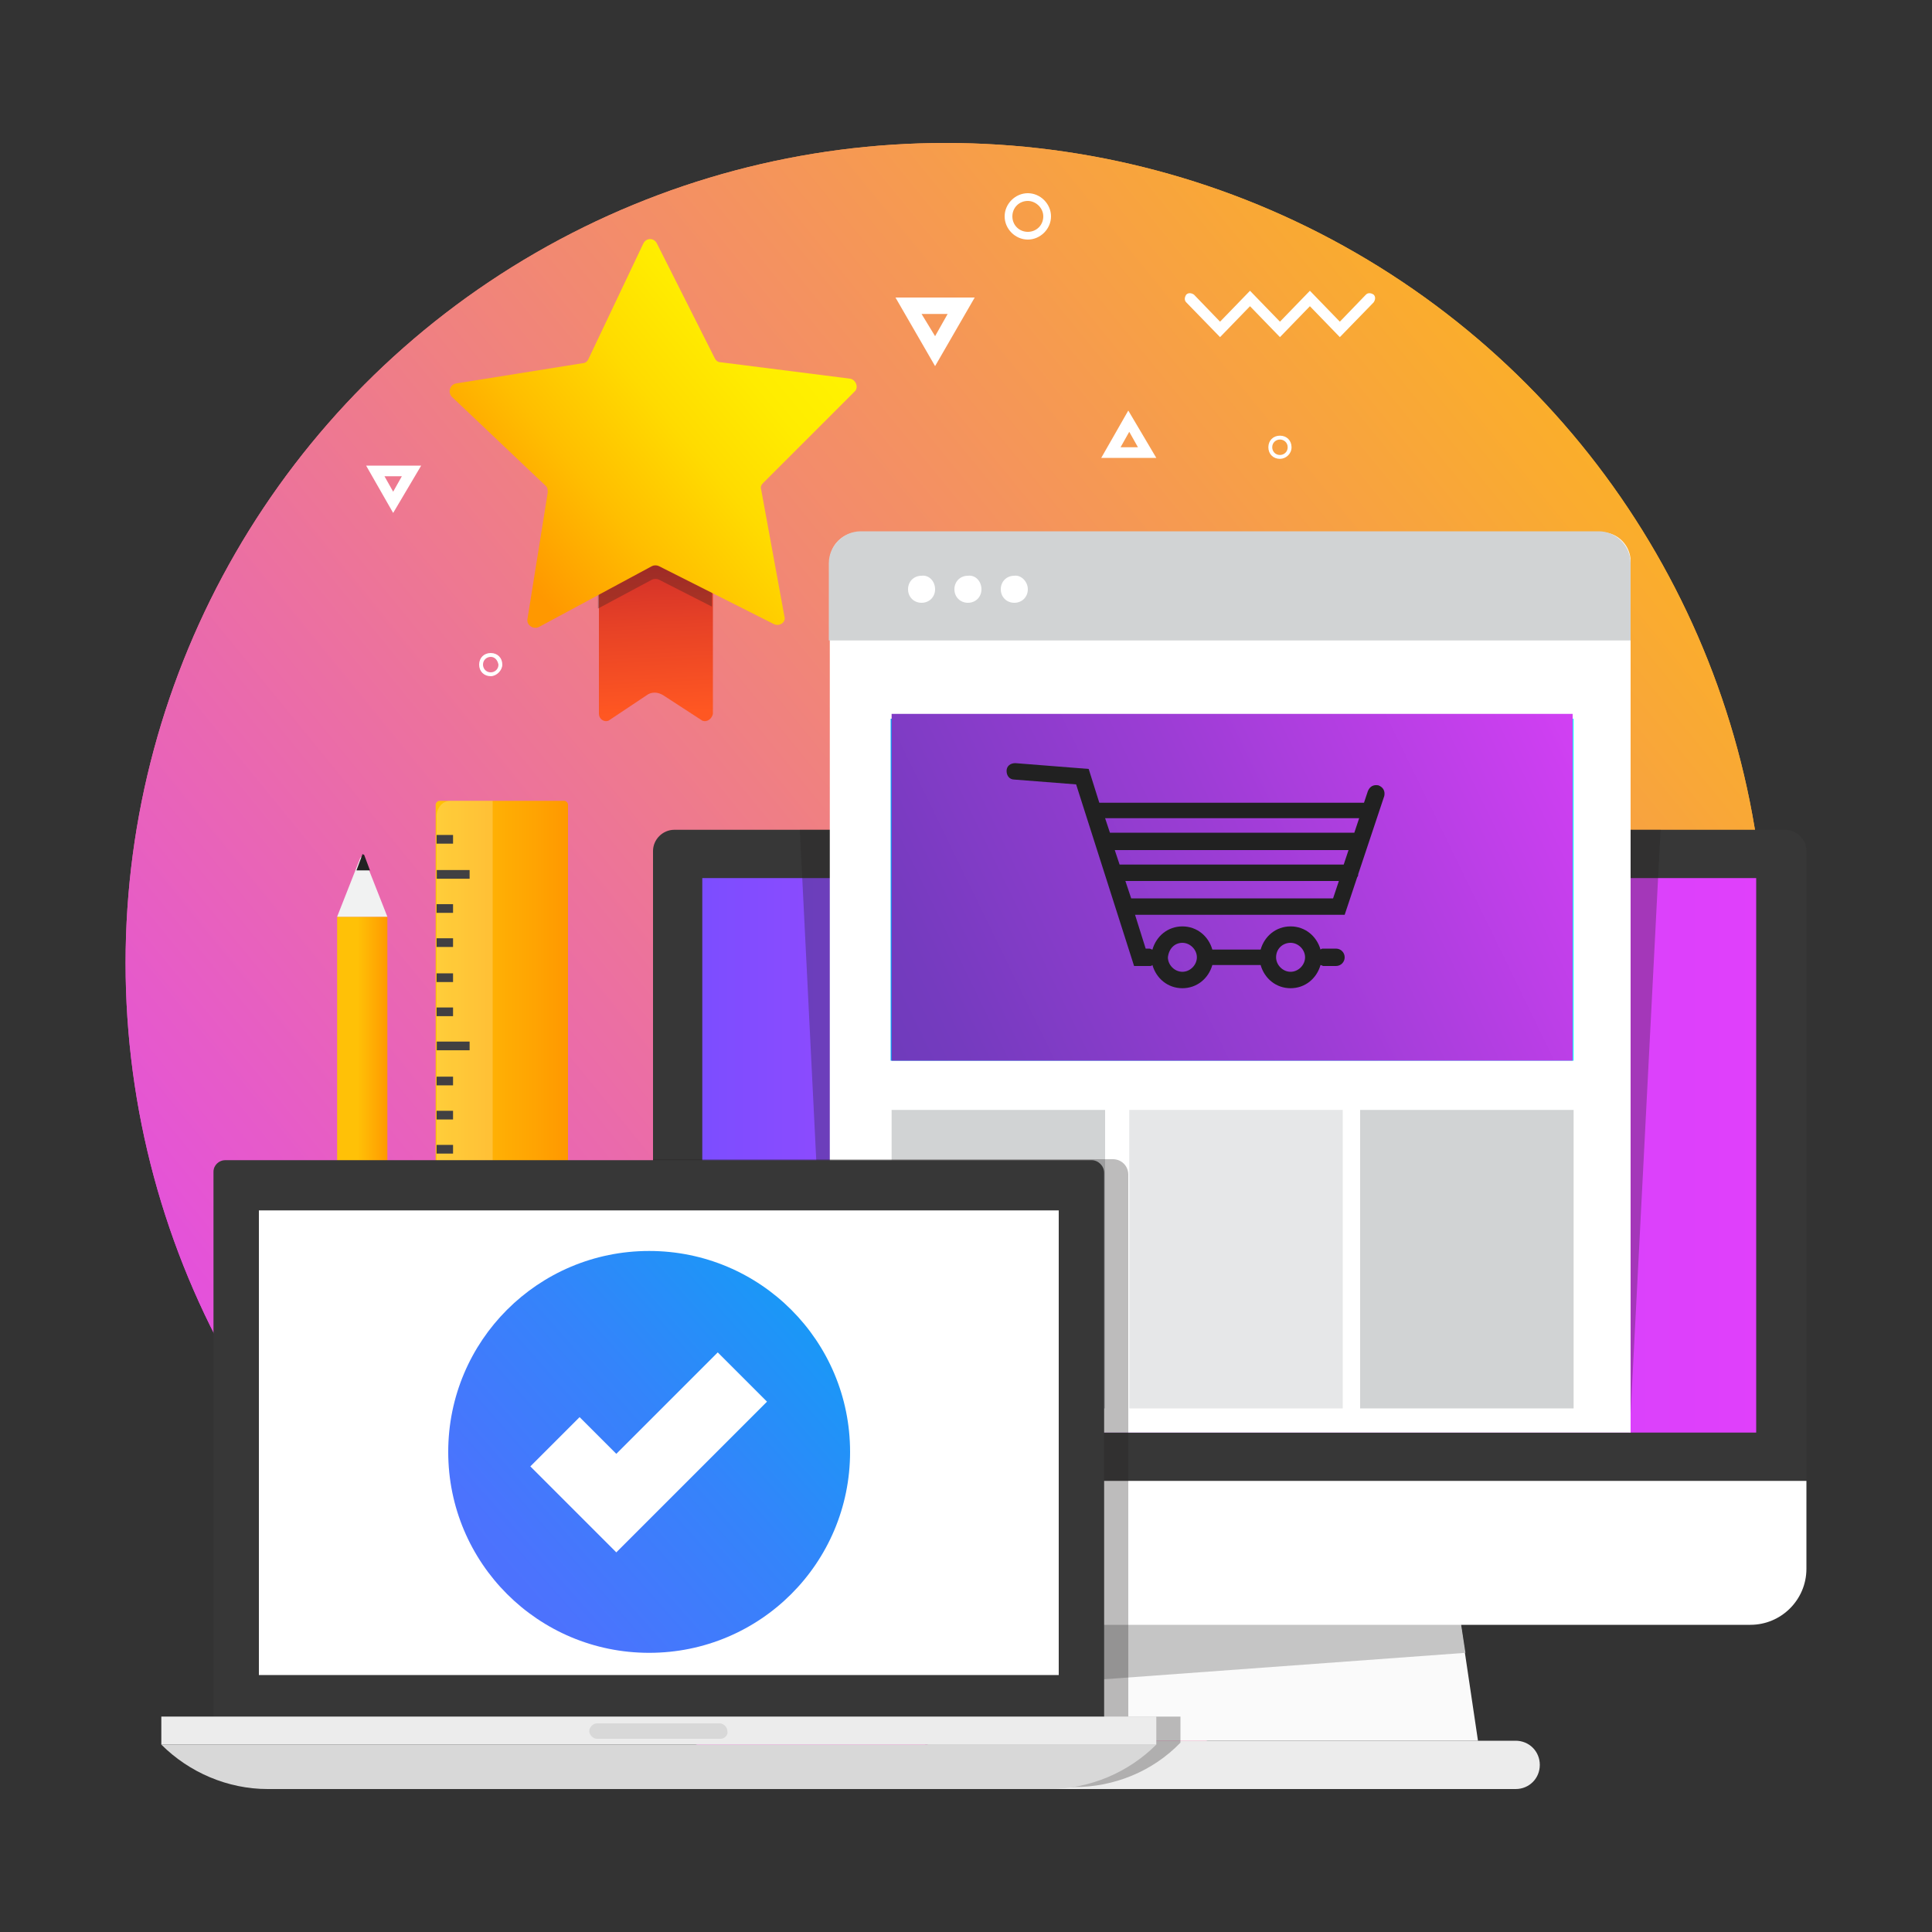 <?xml version="1.0" encoding="utf-8"?>
<!-- Generator: Adobe Illustrator 24.0.1, SVG Export Plug-In . SVG Version: 6.00 Build 0)  -->
<svg version="1.1" id="Layer_1" xmlns="http://www.w3.org/2000/svg" xmlns:xlink="http://www.w3.org/1999/xlink" x="0px" y="0px"
	 width="200px" height="200px" viewBox="0 0 200 200" style="enable-background:new 0 0 200 200;" xml:space="preserve">
<rect x="0" y="0" width="200" height="200" fill="#333333" stroke="none"/>
<style type="text/css">
	.st0{fill:url(#XMLID_2_);}
	.st1{fill:url(#XMLID_3_);}
	.st2{fill:url(#XMLID_4_);}
	.st3{fill:#FF5722;}
	.st4{fill:#212121;}
	.st5{fill:#F1F2F2;}
	.st6{fill:url(#XMLID_5_);}
	.st7{opacity:0.2;fill:#FFFFFF;}
	.st8{fill:#414042;}
	.st9{fill:#FAFAFA;}
	.st10{fill:#C5C5C5;}
	.st11{fill:#373737;}
	.st12{fill:#FFFFFF;}
	.st13{fill:url(#XMLID_6_);}
	.st14{fill:#ECECEC;}
	.st15{opacity:0.3;fill:#231F20;}
	.st16{fill:#D1D3D4;}
	.st17{fill:url(#XMLID_7_);}
	.st18{fill:#E6E7E8;}
	.st19{fill:#D8D8D8;}
	.st20{fill:url(#XMLID_8_);}
	.st21{fill:url(#XMLID_9_);}
	.st22{fill:url(#XMLID_10_);}
	.st23{fill:url(#XMLID_11_);}
</style>
<g>
	<linearGradient id="XMLID_2_" gradientUnits="userSpaceOnUse" x1="12.086" y1="169.72" x2="194.851" y2="20.485">
		<stop  offset="0" style="stop-color:#E040FB"/>
		<stop  offset="6.807351e-02" style="stop-color:#E24AE9"/>
		<stop  offset="0.534" style="stop-color:#F28971"/>
		<stop  offset="0.854" style="stop-color:#FBB125"/>
		<stop  offset="1" style="stop-color:#FFC107"/>
	</linearGradient>
	<circle id="XMLID_314_" class="st0" cx="97.9" cy="99.7" r="84.9"/>
	<linearGradient id="XMLID_3_" gradientUnits="userSpaceOnUse" x1="12.086" y1="169.72" x2="194.851" y2="20.485">
		<stop  offset="0" style="stop-color:#E040FB"/>
		<stop  offset="6.807351e-02" style="stop-color:#E24AE9"/>
		<stop  offset="0.534" style="stop-color:#F28971"/>
		<stop  offset="0.854" style="stop-color:#FBB125"/>
		<stop  offset="1" style="stop-color:#FFC107"/>
	</linearGradient>
	<circle id="XMLID_313_" class="st1" cx="97.9" cy="99.7" r="84.9"/>
	<g id="XMLID_192_">
		<linearGradient id="XMLID_4_" gradientUnits="userSpaceOnUse" x1="34.893" y1="124.078" x2="40.124" y2="124.078">
			<stop  offset="0.402" style="stop-color:#FFC107"/>
			<stop  offset="0.844" style="stop-color:#FFA402"/>
			<stop  offset="1" style="stop-color:#FF9800"/>
		</linearGradient>
		<rect id="XMLID_443_" x="34.9" y="94.9" class="st2" width="5.2" height="58.3"/>
		<path id="XMLID_198_" class="st3" d="M40.1,154.5h-5.2v1.5c0,0.6,0.5,1.2,1.2,1.2H39c0.6,0,1.2-0.5,1.2-1.2V154.5z"/>
		<rect id="XMLID_197_" x="34.9" y="153.3" class="st4" width="5.2" height="1.3"/>
		<path id="XMLID_193_" class="st5" d="M37.3,88.8l-2.4,6.1h5.2l-2.4-6.1C37.6,88.7,37.4,88.7,37.3,88.8z"/>
		<path id="XMLID_226_" class="st4" d="M37.5,88.5l-0.6,1.6h1.4l-0.6-1.6C37.5,88.4,37.5,88.4,37.5,88.5z"/>
	</g>
	<g id="XMLID_201_">
		<linearGradient id="XMLID_5_" gradientUnits="userSpaceOnUse" x1="45.142" y1="123.049" x2="58.838" y2="123.049">
			<stop  offset="0" style="stop-color:#FFC107"/>
			<stop  offset="0.739" style="stop-color:#FFA402"/>
			<stop  offset="1" style="stop-color:#FF9800"/>
		</linearGradient>
		<path id="XMLID_224_" class="st6" d="M45.5,82.9h12.9c0.2,0,0.4,0.2,0.4,0.4v79.5c0,0.2-0.2,0.4-0.4,0.4H45.5
			c-0.2,0-0.4-0.2-0.4-0.4V83.3C45.1,83.1,45.3,82.9,45.5,82.9z"/>
		<path id="XMLID_223_" class="st7" d="M46.6,82.9H51v80.3h-4.4c-0.8,0-1.4-0.8-1.4-1.8V84.7C45.1,83.7,45.8,82.9,46.6,82.9z"/>
		
			<rect id="XMLID_222_" x="45.1" y="157.8" transform="matrix(-1 -1.224647e-16 1.224647e-16 -1 91.999 316.467)" class="st8" width="1.7" height="0.9"/>
		
			<rect id="XMLID_221_" x="45.1" y="154.2" transform="matrix(-1 -1.224647e-16 1.224647e-16 -1 91.999 309.335)" class="st8" width="1.7" height="0.9"/>
		
			<rect id="XMLID_220_" x="45.1" y="150.7" transform="matrix(-1 -1.224647e-16 1.224647e-16 -1 91.999 302.204)" class="st8" width="1.7" height="0.9"/>
		
			<rect id="XMLID_219_" x="45.1" y="147.1" transform="matrix(-1 -1.224647e-16 1.224647e-16 -1 91.999 295.072)" class="st8" width="1.7" height="0.9"/>
		
			<rect id="XMLID_218_" x="45.1" y="143.5" transform="matrix(-1 -1.224647e-16 1.224647e-16 -1 93.714 287.941)" class="st8" width="3.4" height="0.9"/>
		
			<rect id="XMLID_217_" x="45.1" y="140" transform="matrix(-1 -1.224647e-16 1.224647e-16 -1 91.999 280.809)" class="st8" width="1.7" height="0.9"/>
		
			<rect id="XMLID_216_" x="45.1" y="136.4" transform="matrix(-1 -1.224647e-16 1.224647e-16 -1 91.999 273.677)" class="st8" width="1.7" height="0.9"/>
		
			<rect id="XMLID_215_" x="45.1" y="132.8" transform="matrix(-1 -1.224647e-16 1.224647e-16 -1 91.999 266.546)" class="st8" width="1.7" height="0.9"/>
		
			<rect id="XMLID_214_" x="45.1" y="129.3" transform="matrix(-1 -1.224647e-16 1.224647e-16 -1 91.999 259.414)" class="st8" width="1.7" height="0.9"/>
		
			<rect id="XMLID_213_" x="45.1" y="125.7" transform="matrix(-1 -1.224647e-16 1.224647e-16 -1 93.714 252.282)" class="st8" width="3.4" height="0.9"/>
		
			<rect id="XMLID_212_" x="45.1" y="122.1" transform="matrix(-1 -1.224647e-16 1.224647e-16 -1 91.999 245.151)" class="st8" width="1.7" height="0.9"/>
		
			<rect id="XMLID_211_" x="45.1" y="118.6" transform="matrix(-1 -1.224647e-16 1.224647e-16 -1 91.999 238.019)" class="st8" width="1.7" height="0.9"/>
		
			<rect id="XMLID_210_" x="45.1" y="115" transform="matrix(-1 -1.224647e-16 1.224647e-16 -1 91.999 230.888)" class="st8" width="1.7" height="0.9"/>
		
			<rect id="XMLID_209_" x="45.1" y="111.4" transform="matrix(-1 -1.224647e-16 1.224647e-16 -1 91.999 223.756)" class="st8" width="1.7" height="0.9"/>
		
			<rect id="XMLID_208_" x="45.1" y="107.9" transform="matrix(-1 -1.224647e-16 1.224647e-16 -1 93.714 216.624)" class="st8" width="3.4" height="0.9"/>
		
			<rect id="XMLID_207_" x="45.1" y="104.3" transform="matrix(-1 -1.224647e-16 1.224647e-16 -1 91.999 209.493)" class="st8" width="1.7" height="0.9"/>
		
			<rect id="XMLID_206_" x="45.1" y="100.7" transform="matrix(-1 -1.224647e-16 1.224647e-16 -1 91.999 202.361)" class="st8" width="1.7" height="0.9"/>
		
			<rect id="XMLID_205_" x="45.1" y="97.2" transform="matrix(-1 -1.224647e-16 1.224647e-16 -1 91.999 195.23)" class="st8" width="1.7" height="0.9"/>
		
			<rect id="XMLID_204_" x="45.1" y="93.6" transform="matrix(-1 -1.224647e-16 1.224647e-16 -1 91.999 188.098)" class="st8" width="1.7" height="0.9"/>
		
			<rect id="XMLID_203_" x="45.1" y="90" transform="matrix(-1 -1.224647e-16 1.224647e-16 -1 93.714 180.966)" class="st8" width="3.4" height="0.9"/>
		
			<rect id="XMLID_202_" x="45.1" y="86.5" transform="matrix(-1 -1.224647e-16 1.224647e-16 -1 91.999 173.835)" class="st8" width="1.7" height="0.9"/>
	</g>
	<g id="XMLID_310_">
		<polygon id="XMLID_698_" class="st9" points="153,180.2 101.6,180.2 105.2,158 149.7,158 		"/>
		<polygon id="XMLID_312_" class="st10" points="105.2,158 102.5,174.7 151.7,171.1 149.7,158 		"/>
		<path id="XMLID_695_" class="st11" d="M187,88.1c0-1.2-1-2.2-2.2-2.2h-115c-1.2,0-2.2,1-2.2,2.2v67c0,1.2,1,2.2,2.2,2.2h115
			c1.2,0,2.2-1,2.2-2.2V88.1z"/>
		<path id="XMLID_694_" class="st12" d="M187,153.3v9.1c0,3.2-2.6,5.8-5.8,5.8H73.5c-3.2,0-5.8-2.6-5.8-5.8v-9.1H187z"/>
		<linearGradient id="XMLID_6_" gradientUnits="userSpaceOnUse" x1="72.749" y1="119.619" x2="181.897" y2="119.619">
			<stop  offset="0" style="stop-color:#7C4DFF"/>
			<stop  offset="4.569471e-03" style="stop-color:#7D4DFF"/>
			<stop  offset="0.316" style="stop-color:#A747FD"/>
			<stop  offset="0.597" style="stop-color:#C643FC"/>
			<stop  offset="0.834" style="stop-color:#D941FB"/>
			<stop  offset="1" style="stop-color:#E040FB"/>
		</linearGradient>
		<rect id="XMLID_693_" x="72.7" y="90.9" class="st13" width="109.1" height="57.4"/>
		<path id="XMLID_685_" class="st14" d="M156.9,185.2H97.4c-1.4,0-2.5-1.1-2.5-2.5l0,0c0-1.4,1.1-2.5,2.5-2.5h59.5
			c1.4,0,2.5,1.1,2.5,2.5l0,0C159.4,184.1,158.3,185.2,156.9,185.2z"/>
	</g>
	<polygon id="XMLID_289_" class="st15" points="168.7,148.3 85.9,148.3 82.8,85.9 171.9,85.9 	"/>
	<g id="XMLID_956_">
		<path id="XMLID_966_" class="st12" d="M168.8,148.3H85.9V58.1c0-1.7,1.4-3,3-3h76.9c1.7,0,3,1.4,3,3V148.3z"/>
		<path id="XMLID_965_" class="st16" d="M168.8,66.3v-8c0-1.8-1.5-3.3-3.3-3.3H89.1c-1.8,0-3.3,1.5-3.3,3.3v8H168.8z"/>
		<linearGradient id="XMLID_7_" gradientUnits="userSpaceOnUse" x1="92.187" y1="92.13" x2="162.885" y2="92.13">
			<stop  offset="0" style="stop-color:#0AA4F5"/>
			<stop  offset="4.839784e-02" style="stop-color:#0BA9F6"/>
			<stop  offset="0.694" style="stop-color:#14E7FC"/>
			<stop  offset="1" style="stop-color:#18FFFF"/>
		</linearGradient>
		<rect id="XMLID_964_" x="92.2" y="74.4" class="st17" width="70.7" height="35.4"/>
		<rect id="XMLID_947_" x="92.3" y="114.9" class="st16" width="22.1" height="30.9"/>
		<rect id="XMLID_954_" x="140.8" y="114.9" class="st16" width="22.1" height="30.9"/>
		<rect id="XMLID_949_" x="116.9" y="114.9" class="st18" width="22.1" height="30.9"/>
		<path id="XMLID_963_" class="st12" d="M96.8,61c0,0.8-0.6,1.4-1.4,1.4c-0.8,0-1.4-0.6-1.4-1.4c0-0.8,0.6-1.4,1.4-1.4
			C96.2,59.5,96.8,60.2,96.8,61z"/>
		<path id="XMLID_962_" class="st12" d="M101.6,61c0,0.8-0.6,1.4-1.4,1.4c-0.8,0-1.4-0.6-1.4-1.4c0-0.8,0.6-1.4,1.4-1.4
			C101,59.5,101.6,60.2,101.6,61z"/>
		<path id="XMLID_960_" class="st12" d="M106.4,61c0,0.8-0.6,1.4-1.4,1.4c-0.8,0-1.4-0.6-1.4-1.4c0-0.8,0.6-1.4,1.4-1.4
			C105.7,59.5,106.4,60.2,106.4,61z"/>
	</g>
	<path id="XMLID_288_" class="st15" d="M122.2,177.7h-5.4v-56.1c0-0.9-0.7-1.6-1.6-1.6H67.6v33.2v1.7v7.4c0,3.2,2.6,5.8,5.8,5.8
		h30.1l-1,6.4h0l-0.9,5.5h-4.2c-1.4,0-2.5,1.1-2.5,2.5c0,1.4,1.1,2.5,2.5,2.5h13.8c4.1,0,8.1-1.6,11-4.6V177.7z"/>
	<g id="XMLID_283_">
		<g id="XMLID_284_">
			<path id="XMLID_772_" class="st11" d="M114.3,178H22.1v-56.7c0-0.7,0.6-1.2,1.2-1.2h89.7c0.7,0,1.3,0.6,1.3,1.3V178z"/>
			<rect id="XMLID_769_" x="26.8" y="125.3" class="st12" width="82.8" height="48.1"/>
			<path id="XMLID_763_" class="st19" d="M119.7,180.6h-103l0,0c2.9,2.9,6.9,4.6,11,4.6h80.9C112.8,185.2,116.8,183.5,119.7,180.6
				L119.7,180.6z"/>
			<rect id="XMLID_286_" x="16.7" y="177.7" class="st14" width="103" height="2.9"/>
			<path id="XMLID_285_" class="st19" d="M74.6,180H61.8c-0.4,0-0.8-0.4-0.8-0.8l0,0c0-0.4,0.4-0.8,0.8-0.8h12.7
				c0.4,0,0.8,0.4,0.8,0.8l0,0C75.4,179.6,75,180,74.6,180z"/>
		</g>
	</g>
	<g id="XMLID_199_">
		<linearGradient id="XMLID_8_" gradientUnits="userSpaceOnUse" x1="67.164" y1="52.138" x2="68.216" y2="73.814">
			<stop  offset="0" style="stop-color:#BE1E2D"/>
			<stop  offset="0.587" style="stop-color:#E74226"/>
			<stop  offset="1" style="stop-color:#FF5722"/>
		</linearGradient>
		<path id="XMLID_872_" class="st20" d="M72.7,74.6L68.7,72c-0.6-0.4-1.3-0.4-1.8,0l-3.9,2.6c-0.5,0.2-1-0.2-1-0.7V56.6h11.8v17.3
			C73.7,74.4,73.2,74.8,72.7,74.6z"/>
		<path id="XMLID_870_" class="st15" d="M73.7,56.6h-5.9h-5.9v6.4l5.6-3c0.2-0.1,0.5-0.1,0.7,0l5.5,2.8V56.6z"/>
		<linearGradient id="XMLID_9_" gradientUnits="userSpaceOnUse" x1="54.547" y1="60.045" x2="83.799" y2="35.634">
			<stop  offset="0" style="stop-color:#FF9800"/>
			<stop  offset="0.296" style="stop-color:#FFBE00"/>
			<stop  offset="0.577" style="stop-color:#FFDB00"/>
			<stop  offset="0.82" style="stop-color:#FFEC00"/>
			<stop  offset="1" style="stop-color:#FFF200"/>
		</linearGradient>
		<path id="XMLID_869_" class="st21" d="M80.1,64.6l-11.9-6c-0.2-0.1-0.5-0.1-0.7,0l-11.7,6.3c-0.6,0.3-1.3-0.2-1.2-0.8L56.7,51
			c0-0.3,0-0.5-0.2-0.7l-9.7-9.2c-0.5-0.5-0.2-1.3,0.4-1.4l13.1-2.1c0.3,0,0.5-0.2,0.6-0.4l5.7-12c0.3-0.6,1.1-0.6,1.4,0l6,11.9
			c0.1,0.2,0.3,0.4,0.6,0.4L88,39.2c0.6,0.1,0.9,0.9,0.5,1.3L79,50c-0.2,0.2-0.3,0.4-0.2,0.7l2.4,13.1
			C81.4,64.4,80.7,64.9,80.1,64.6z"/>
	</g>
	<g id="XMLID_232_">
		<path id="XMLID_182_" class="st12" d="M106.4,24.8c-1.3,0-2.4-1.1-2.4-2.4c0-1.3,1.1-2.4,2.4-2.4c1.3,0,2.4,1.1,2.4,2.4
			C108.8,23.7,107.7,24.8,106.4,24.8z M106.4,20.8c-0.9,0-1.6,0.7-1.6,1.6s0.7,1.6,1.6,1.6s1.6-0.7,1.6-1.6S107.2,20.8,106.4,20.8z"
			/>
	</g>
	<g id="XMLID_178_">
		<path id="XMLID_179_" class="st12" d="M50.8,70c-0.7,0-1.2-0.5-1.2-1.2c0-0.7,0.5-1.2,1.2-1.2s1.2,0.5,1.2,1.2
			C52,69.4,51.4,70,50.8,70z M50.8,68c-0.4,0-0.8,0.3-0.8,0.8c0,0.4,0.3,0.8,0.8,0.8c0.4,0,0.8-0.3,0.8-0.8
			C51.5,68.3,51.2,68,50.8,68z"/>
	</g>
	<g id="XMLID_174_">
		<path id="XMLID_175_" class="st12" d="M132.5,47.5c-0.7,0-1.2-0.5-1.2-1.2s0.5-1.2,1.2-1.2c0.7,0,1.2,0.5,1.2,1.2
			S133.1,47.5,132.5,47.5z M132.5,45.5c-0.4,0-0.8,0.3-0.8,0.8c0,0.4,0.3,0.8,0.8,0.8c0.4,0,0.8-0.3,0.8-0.8
			C133.3,45.8,132.9,45.5,132.5,45.5z"/>
	</g>
	<g id="XMLID_228_">
		<path id="XMLID_229_" class="st12" d="M119.7,47.4h-5.7l2.8-4.9L119.7,47.4z M116,46.3h1.8l-0.9-1.6L116,46.3z"/>
	</g>
	<g id="XMLID_170_">
		<path id="XMLID_171_" class="st12" d="M96.8,37.9l-4.1-7.1h8.2L96.8,37.9z M96.8,34.8l1.3-2.3h-2.7L96.8,34.8z"/>
	</g>
	<g id="XMLID_160_">
		<path id="XMLID_161_" class="st12" d="M40.7,53.1l-2.8-4.9h5.7L40.7,53.1z M40.7,50.9l0.9-1.6h-1.8L40.7,50.9z"/>
	</g>
	<g id="XMLID_227_">
		<path id="XMLID_26_" class="st12" d="M126.3,34.9l-3.5-3.6c-0.2-0.2-0.2-0.5,0-0.8c0.2-0.2,0.5-0.2,0.8,0l2.7,2.8l3.1-3.2l3.1,3.2
			l3.1-3.2l3.1,3.2l2.7-2.8c0.2-0.2,0.5-0.2,0.8,0c0.2,0.2,0.2,0.5,0,0.8l-3.5,3.6l-3.1-3.2l-3.1,3.2l-3.1-3.2L126.3,34.9z"/>
	</g>
	<linearGradient id="XMLID_10_" gradientUnits="userSpaceOnUse" x1="83.074" y1="113.578" x2="172.15" y2="70.197">
		<stop  offset="0" style="stop-color:#673AB7"/>
		<stop  offset="0.172" style="stop-color:#753BBF"/>
		<stop  offset="0.5" style="stop-color:#9B3DD4"/>
		<stop  offset="0.946" style="stop-color:#D840F7"/>
		<stop  offset="1" style="stop-color:#E040FB"/>
	</linearGradient>
	<rect id="XMLID_1002_" x="92.3" y="73.9" class="st22" width="70.5" height="35.9"/>
	<path id="XMLID_977_" class="st4" d="M143.3,82.4c0.1-0.5-0.1-0.9-0.6-1.1c-0.5-0.1-0.9,0.1-1.1,0.6l-0.4,1.2h-27.4l-1.1-3.5
		l-7.6-0.6c-0.5,0-0.9,0.3-0.9,0.8c0,0.5,0.3,0.9,0.8,0.9l6.4,0.5l6,18.8h1.6c0.1,0,0.2,0,0.3-0.1c0.4,1.4,1.6,2.4,3.1,2.4
		c1.5,0,2.7-1,3.1-2.4c0.1,0,0.1,0,0.2,0h4.6c0.1,0,0.1,0,0.2,0c0.4,1.4,1.6,2.4,3.1,2.4c1.5,0,2.7-1,3.1-2.4c0.1,0,0.2,0.1,0.3,0.1
		h1.3c0.5,0,0.9-0.4,0.9-0.9c0-0.5-0.4-0.9-0.9-0.9H137c-0.1,0-0.2,0-0.3,0.1c-0.4-1.4-1.6-2.4-3.1-2.4c-1.5,0-2.7,1-3.1,2.4
		c-0.1,0-0.1,0-0.2,0h-4.6c-0.1,0-0.1,0-0.2,0c-0.4-1.4-1.6-2.4-3.1-2.4c-1.5,0-2.7,1-3.1,2.4c-0.1,0-0.2-0.1-0.3-0.1h-0.4l-1.1-3.5
		h21.7l1.3-3.9c0.1-0.1,0.1-0.2,0.1-0.3L143.3,82.4z M133.6,97.6c0.8,0,1.5,0.7,1.5,1.5c0,0.8-0.7,1.5-1.5,1.5
		c-0.8,0-1.5-0.7-1.5-1.5C132.1,98.2,132.8,97.6,133.6,97.6z M122.4,97.6c0.8,0,1.5,0.7,1.5,1.5c0,0.8-0.7,1.5-1.5,1.5
		c-0.8,0-1.5-0.7-1.5-1.5C121,98.2,121.6,97.6,122.4,97.6z M115.9,89.5l-0.5-1.5h24.2l-0.5,1.5L115.9,89.5
		C116,89.5,116,89.5,115.9,89.5z M140.7,84.7l-0.5,1.5h-25.3l-0.5-1.5H140.7z M117.1,93l-0.6-1.8h22.1L138,93H117.1z"/>
	<linearGradient id="XMLID_11_" gradientUnits="userSpaceOnUse" x1="44.374" y1="170.46" x2="91.062" y2="129.186">
		<stop  offset="0" style="stop-color:#536DFE"/>
		<stop  offset="0.209" style="stop-color:#4B73FD"/>
		<stop  offset="0.539" style="stop-color:#3484FA"/>
		<stop  offset="0.945" style="stop-color:#0FA0F6"/>
		<stop  offset="1" style="stop-color:#0AA4F5"/>
	</linearGradient>
	<path id="XMLID_282_" class="st23" d="M88,150.3c0,11.5-9.3,20.8-20.8,20.8c-11.5,0-20.8-9.3-20.8-20.8c0-11.5,9.3-20.8,20.8-20.8
		C78.7,129.5,88,138.8,88,150.3z"/>
	<g id="XMLID_265_">
		<polygon id="XMLID_281_" class="st12" points="63.8,160.7 54.9,151.8 60,146.7 63.8,150.5 74.3,140 79.4,145.1 		"/>
	</g>
</g>
</svg>
